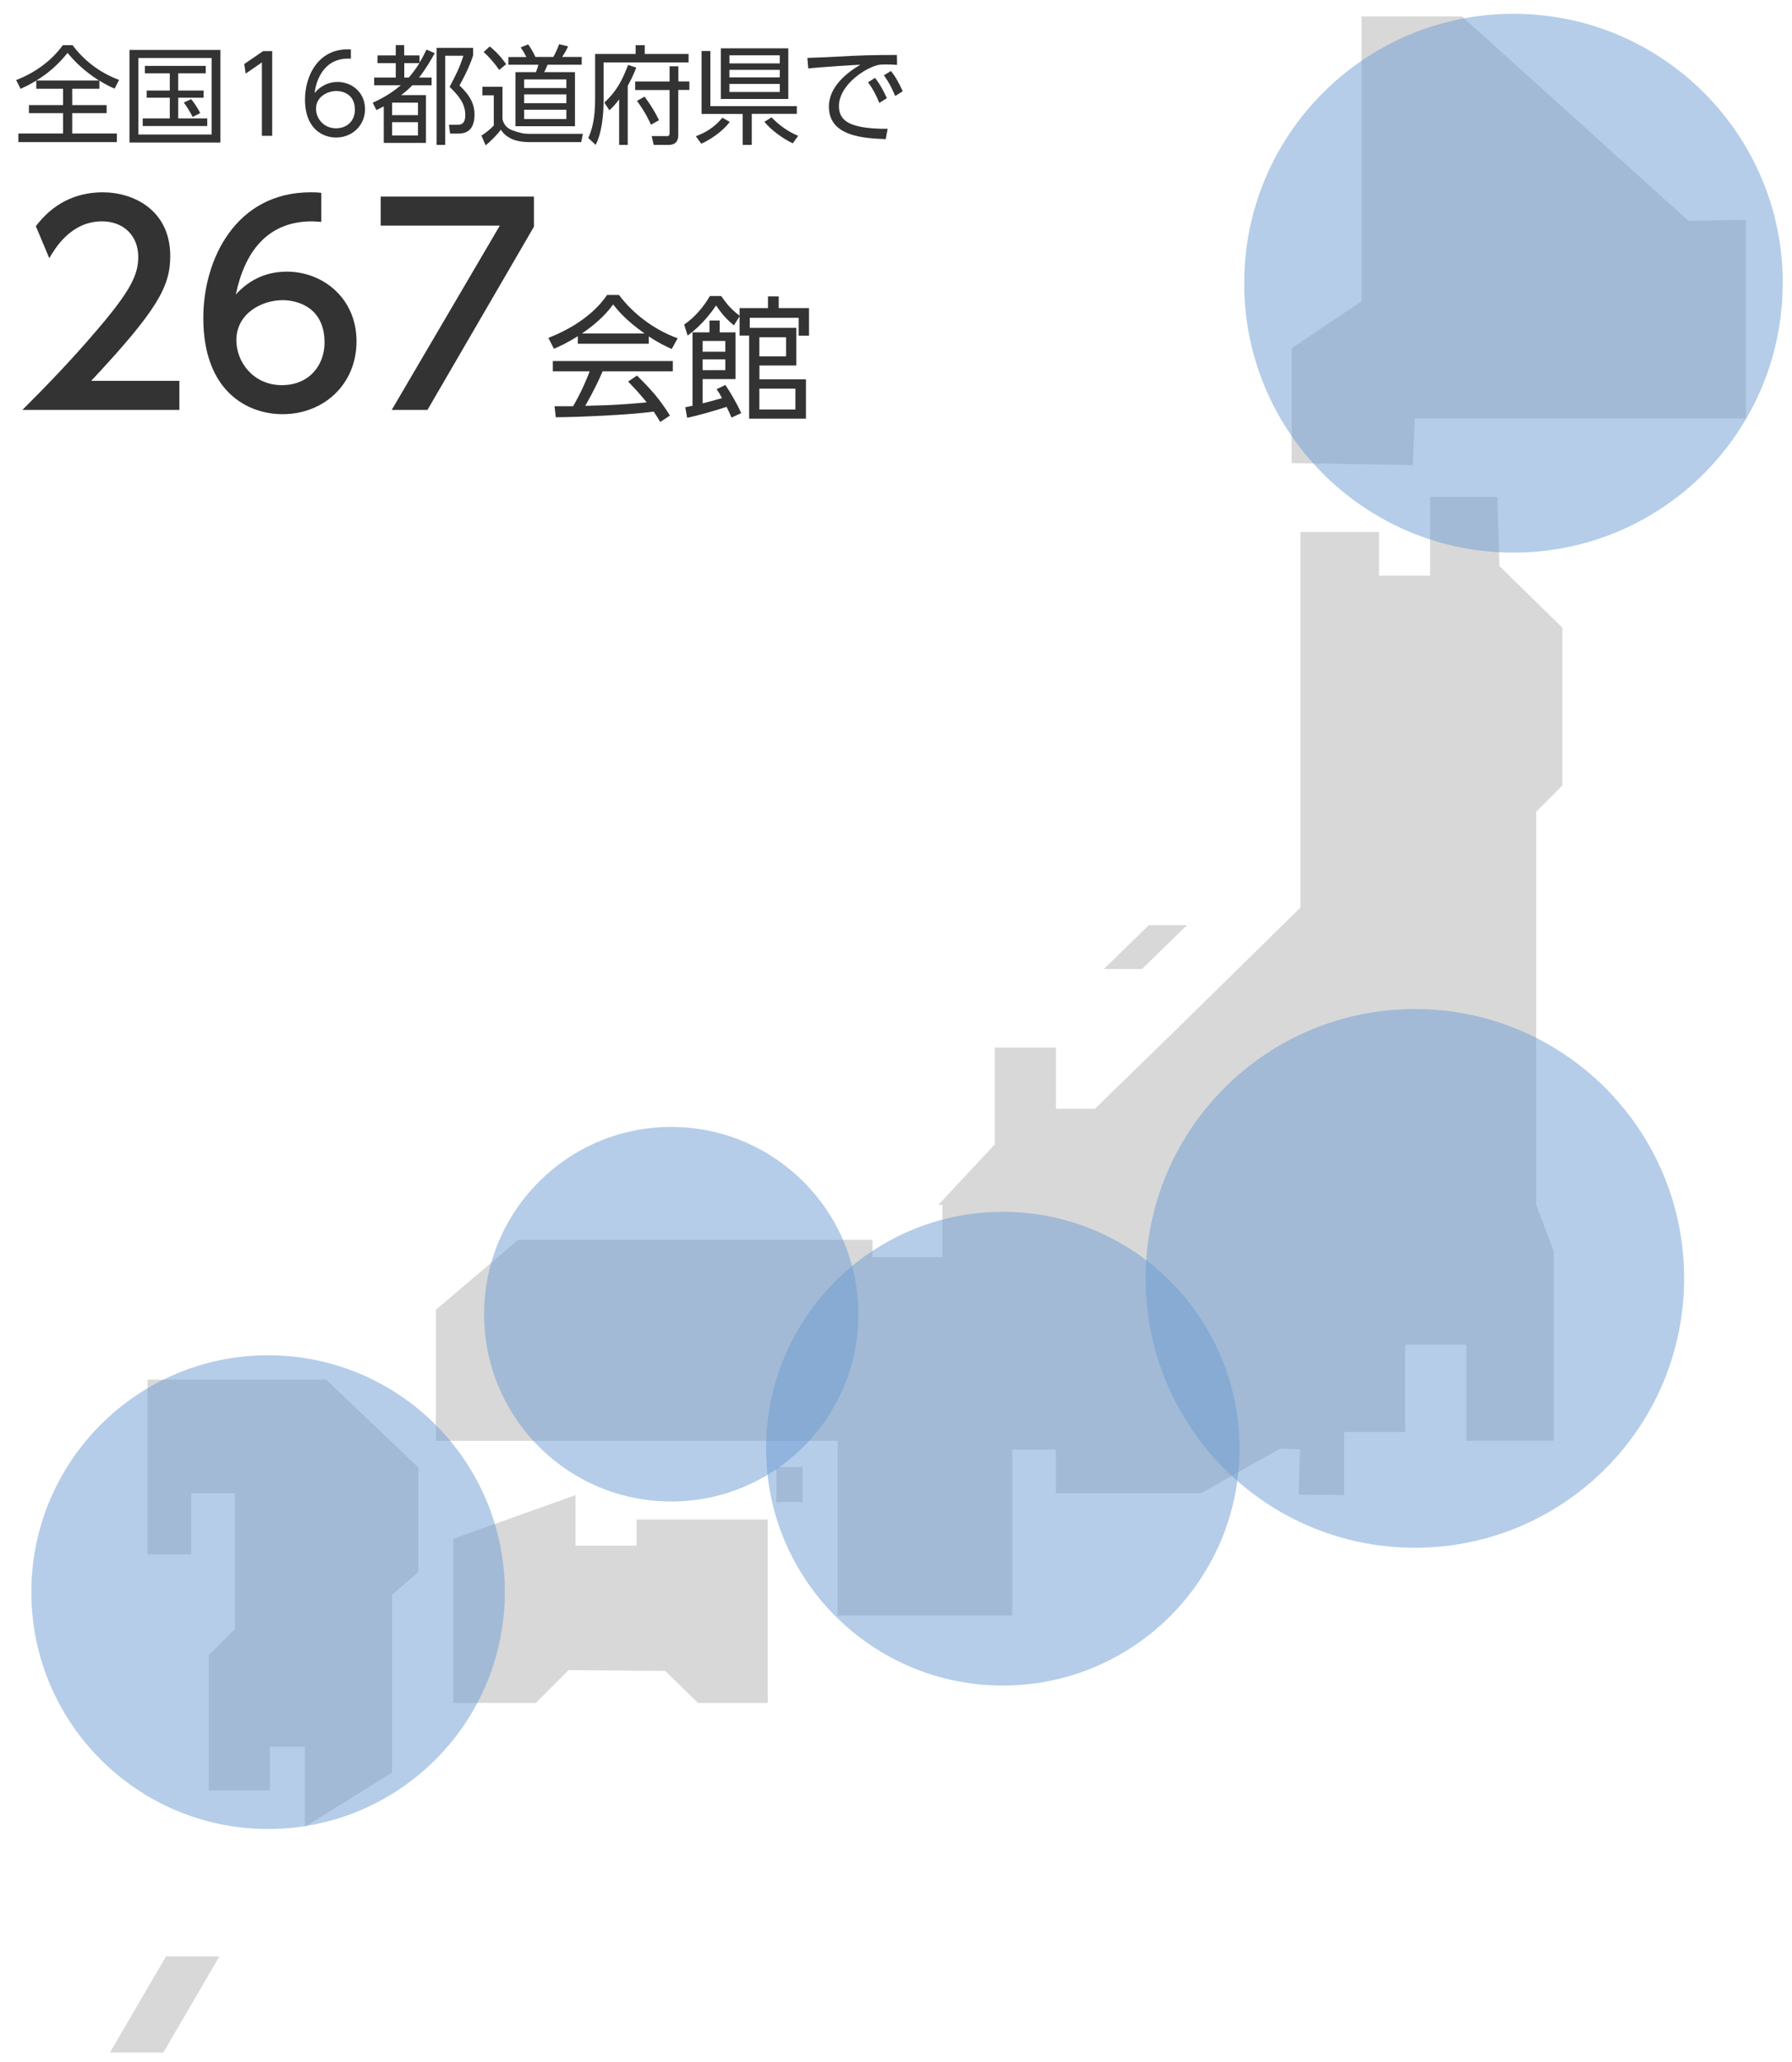 <?xml version="1.0" encoding="UTF-8"?>
<svg xmlns="http://www.w3.org/2000/svg" width="200" height="230" xmlns:xlink="http://www.w3.org/1999/xlink" viewBox="0 0 200 230">
  <defs>
    <style>
      .cls-1 {
        clip-path: url(#clippath-6);
      }

      .cls-2 {
        clip-path: url(#clippath-7);
      }

      .cls-3 {
        clip-path: url(#clippath-4);
      }

      .cls-4 {
        fill: none;
      }

      .cls-5 {
        clip-path: url(#clippath-1);
      }

      .cls-6 {
        isolation: isolate;
      }

      .cls-7 {
        clip-path: url(#clippath-5);
      }

      .cls-8 {
        fill: #d8d8d8;
      }

      .cls-9 {
        clip-path: url(#clippath-3);
      }

      .cls-10 {
        fill: #333;
      }

      .cls-11 {
        fill: #6c9bd2;
      }

      .cls-12 {
        clip-path: url(#clippath-2);
      }

      .cls-13 {
        clip-path: url(#clippath);
      }

      .cls-14 {
        mix-blend-mode: multiply;
        opacity: .5;
      }
    </style>
    <clipPath id="clippath">
      <rect class="cls-4" width="200" height="230"/>
    </clipPath>
    <clipPath id="clippath-1">
      <rect class="cls-4" width="200" height="230"/>
    </clipPath>
    <clipPath id="clippath-2">
      <rect class="cls-4" width="200" height="230"/>
    </clipPath>
    <clipPath id="clippath-3">
      <rect class="cls-4" x="127.87" y="112.54" width="60.09" height="60.09"/>
    </clipPath>
    <clipPath id="clippath-4">
      <rect class="cls-4" x="138.87" y="1.54" width="60.09" height="60.09"/>
    </clipPath>
    <clipPath id="clippath-5">
      <rect class="cls-4" x="85.49" y="135.16" width="52.85" height="52.85"/>
    </clipPath>
    <clipPath id="clippath-6">
      <rect class="cls-4" x="3.49" y="151.16" width="52.85" height="52.85"/>
    </clipPath>
    <clipPath id="clippath-7">
      <rect class="cls-4" x="54.03" y="125.7" width="41.77" height="41.77"/>
    </clipPath>
  </defs>
  <g class="cls-6">
    <g id="_レイヤー_1" data-name="レイヤー 1">
      <g class="cls-13">
        <polygon class="cls-8" points="157.67 51.88 157.91 46.67 194.84 46.67 194.84 24.52 188.44 24.63 163.17 1.83 151.96 1.83 151.96 33.6 144.16 38.85 144.16 51.65 157.67 51.88"/>
        <rect class="cls-8" x="86.65" y="163.64" width="2.92" height="3.9"/>
        <g class="cls-5">
          <path class="cls-8" d="M167.35,63.14l-.23-7.7h-7.51v8.77h-5.7v-4.87h-8.77v41.89l-14.15,13.89-8.79,8.55h-4.35v-6.82h-6.82v10.79l-6.3,6.75h.45v5.85h-7.8v-1.95h-39.54l-9.19,7.8v14.62h44.84v19.5h19.49v-18.52h4.87v4.87h16.18l8.82-4.97,2.24.08s-.15,5.12-.15,5.05l5.07.04v-7.03h6.82v-9.75h6.82v10.72h9.75v-21.14l-1.95-5.16v-43.86l2.92-2.92v-17.61l-7.02-6.87Z"/>
          <polygon class="cls-8" points="132.47 103.2 128.21 103.2 123.2 108.08 127.46 108.08 132.47 103.2"/>
          <polygon class="cls-8" points="85.68 181.11 85.68 175.16 85.68 169.49 71.05 169.49 71.05 172.41 64.23 172.41 64.23 166.77 50.59 171.64 50.59 181.11 50.59 189.95 59.81 189.95 63.45 186.29 74.24 186.38 77.9 189.95 85.68 189.95 85.68 181.11"/>
          <polygon class="cls-8" points="18.53 218.22 12.27 228.94 18.23 228.94 24.49 218.22 18.53 218.22"/>
          <polygon class="cls-8" points="21.34 166.56 26.22 166.56 26.22 170.7 26.22 181.71 23.29 184.6 23.29 187.88 23.29 199.7 30.12 199.7 30.12 194.83 34.02 194.83 34.02 203.77 43.76 197.72 43.76 190.68 43.76 177.88 46.69 175.35 46.69 173.3 46.69 163.69 36.41 153.89 28.26 153.89 21.78 153.89 16.47 153.89 16.47 173.38 21.34 173.38 21.34 166.56"/>
          <g>
            <path class="cls-10" d="M11.08,9.9h-3.02v1.82h3.84v.9h-3.84v2.27h4.98v.96H2.05v-.96h4.99v-2.27h-3.81v-.9h3.81v-1.82h-2.99v-.91c-.82.49-1.32.72-1.75.92l-.5-.98c1.91-.73,3.87-2.03,5.21-3.89h1.09c1.21,1.63,2.99,3.07,5.19,3.87l-.5.98c-.42-.19-.96-.43-1.7-.9v.9ZM11.04,8.98c-.74-.48-2.22-1.49-3.5-3.08-.97,1.22-2.15,2.28-3.48,3.08h6.98Z"/>
            <path class="cls-10" d="M24.6,5.57v10.33h-10.15V5.57h10.15ZM23.62,6.47h-8.18v8.53h8.18V6.47ZM22.96,8.18h-3.07v1.92h2.83v.8h-2.83v2.31h3.24v.85h-7.2v-.85h3.02v-2.31h-2.58v-.8h2.58v-1.92h-2.78v-.83h6.79v.83ZM21.49,13.03c-.05-.11-.49-.97-.98-1.59l.83-.38c.12.16.7.89,1,1.56l-.84.42Z"/>
            <path class="cls-10" d="M29.37,5.7h1.01v9.45h-1.15V6.96l-1.81,1.25-.16-1.07,2.11-1.44Z"/>
            <path class="cls-10" d="M39.18,6.55c-2.9-.2-3.87,2.21-4.07,3.83.62-.77,1.56-1.24,2.54-1.24,1.65,0,3.09,1.19,3.09,3.02s-1.43,3.18-3.23,3.18c-1.36,0-3.47-.84-3.47-4.25,0-2.54,1.42-5.79,5.12-5.58v1.03ZM37.55,10.15c-1.01,0-2.28.64-2.28,1.97,0,1.13.88,2.19,2.23,2.19s2.11-.95,2.11-2.06c0-1.94-1.64-2.1-2.06-2.1Z"/>
            <path class="cls-10" d="M48.52,5.93c-.37.66-.95,1.7-1.75,2.72h1.4v.86h-2.15c-.41.42-.7.68-1.25,1.1h2.77v5.33h-4.71v-4.08c-.25.13-.37.2-.82.42l-.41-.82c1.49-.71,2.15-1.14,3.13-1.95h-2.97v-.86h2.41v-1.61h-2.04v-.86h2.04v-1.15h.94v1.15h1.71v.8c.24-.38.43-.72.78-1.45l.91.4ZM46.65,11.45h-2.89v1.39h2.89v-1.39ZM46.65,13.63h-2.89v1.48h2.89v-1.48ZM45.62,8.65c.59-.68.78-.98,1.19-1.61h-1.69v1.61h.5ZM52.79,6.22c-.46,1.43-1.24,2.83-1.51,3.31,1.3,1.22,1.68,2.21,1.68,3.25,0,2.12-1.37,2.12-1.88,2.12h-.85l-.12-.98h.84c.46.02.98-.07.98-1.08,0-1.19-.62-2.07-1.75-3.15.74-1.42,1.06-2.02,1.54-3.47h-2.03v9.94h-.96V5.34h4.07v.88Z"/>
            <path class="cls-10" d="M56.08,9.68v3.59c.08.38.31.97,1.09,1.26.78.29,1.31.4,1.92.4h5.96l-.18.92h-5.78c-.96,0-2.41-.16-3.19-1.38-.4.55-1.15,1.3-1.7,1.74l-.47-1.09c.26-.17.85-.54,1.38-1.13v-3.36h-1.27v-.95h2.24ZM55.71,7.8c-.43-.65-1.12-1.45-1.73-2l.68-.62c.34.28,1.03.84,1.83,1.98l-.79.65ZM64.91,7.22h-3.8c-.07.18-.24.59-.37.83h3.43v6.03h-6.64v-6.03h2.28c.12-.29.2-.53.28-.83h-3.35v-.86h2.01c-.17-.34-.42-.77-.64-1.07l.83-.34c.42.55.71,1.18.82,1.4h2c.32-.55.59-1.26.64-1.42l1,.24c-.19.48-.62,1.12-.66,1.18h2.18v.86ZM63.21,8.86h-4.71v.96h4.71v-.96ZM63.21,10.53h-4.71v.98h4.71v-.98ZM63.21,12.24h-4.71v1.04h4.71v-1.04Z"/>
            <path class="cls-10" d="M71.96,5.04v.98h4.89v.94h-9.48v3.95c0,3.36-.61,4.67-.89,5.25l-.82-.77c.4-.91.76-2.07.76-4.39v-4.98h4.52v-.98h1.01ZM70.06,16.16h-.96v-5.08c-.52.7-.77.92-1.09,1.22l-.56-.86c1.32-1.21,1.99-2.45,2.65-4.2l.91.3c-.19.49-.42,1.06-.95,2.04v6.58ZM75.7,9.08h1.24v.95h-1.24v5.07c0,.68-.37,1.06-1.03,1.06h-1.71l-.23-.98h1.66c.19.01.34.01.34-.37v-4.77h-3.84v-.95h3.84v-1.7h.98v1.7ZM72.65,13.91c-.22-.48-.56-1.28-1.56-2.66l.85-.47c.83,1.12,1.24,1.87,1.61,2.63l-.9.5Z"/>
            <path class="cls-10" d="M77.66,15.2c1.06-.41,2.05-.96,2.96-2.07l.83.47c-.88,1.13-2.15,1.96-3.18,2.43l-.61-.83ZM83.91,16.16h-1.02v-3.45h-4.59v-7.02h.98v6.15h9.65v.86h-5.03v3.45ZM87.98,5.39v5.65h-7.53v-5.65h7.53ZM87.03,6.17h-5.62v.9h5.62v-.9ZM87.03,7.79h-5.62v.84h5.62v-.84ZM87.03,9.36h-5.62v.9h5.62v-.9ZM86.11,13.09c.7.74,1.74,1.56,2.97,2.06l-.6.84c-1.09-.53-2.33-1.4-3.17-2.4l.79-.5Z"/>
            <path class="cls-10" d="M100.14,7.24c-.52-.04-.89-.05-1.22-.05-.59,0-.85.02-1.21.14-1.73.58-4.08,2.43-4.08,4.5,0,1.56,1.15,2.05,2.42,2.31.77.16,1.95.25,3.02.22l-.22,1.16c-2.36-.1-6.34-.26-6.34-3.62,0-2.28,2.1-3.85,3.51-4.68-.35.01-4.5.26-5.81.42l-.1-1.18c.59-.01,2.66-.11,3.27-.14,2.84-.16,3.97-.18,6.72-.19l.02,1.1ZM97.66,8.68c.55.71.9,1.36,1.32,2.27l-.84.53c-.4-.96-.7-1.52-1.26-2.31l.78-.48ZM99.43,7.91c.58.74.89,1.33,1.32,2.27l-.84.53c-.41-.97-.68-1.49-1.26-2.31l.78-.48Z"/>
          </g>
        </g>
        <g>
          <path class="cls-10" d="M20.02,42.48v3.24H2.5c2.61-2.61,5.37-5.43,8.43-9.03,3.63-4.26,4.5-6.03,4.5-8.04,0-2.34-1.62-3.96-4.05-3.96-3.54,0-5.31,3.15-5.88,4.11l-1.5-3.57c1.86-2.46,4.38-3.78,7.47-3.78,3.39,0,7.53,1.95,7.53,7.11,0,3.39-1.41,6-8.82,13.92h9.84Z"/>
          <path class="cls-10" d="M35.86,24.75c-.69-.03-.75-.06-1.05-.06-5.04,0-7.53,3.51-8.49,8.16,1.2-1.32,3-2.55,5.7-2.55,3.99,0,7.77,2.94,7.77,7.77s-3.69,8.13-8.25,8.13c-3.81,0-8.85-2.43-8.85-10.74,0-6.57,3.66-14.01,11.97-14.01.42,0,.69,0,1.2.06v3.24ZM31.54,33.48c-2.31,0-5.16,1.47-5.16,4.47,0,2.49,1.95,5.01,5.07,5.01s4.77-2.28,4.77-4.74c0-4.2-3.39-4.74-4.68-4.74Z"/>
          <path class="cls-10" d="M59.59,21.93v3.36l-11.88,20.43h-3.99l12.06-20.55h-13.29v-3.24h17.1Z"/>
        </g>
        <g>
          <path class="cls-10" d="M72.42,38.34h-7.93v-.84c-1.33.83-2.16,1.19-2.67,1.4l-.62-1.21c4.47-1.75,6.15-4.19,6.55-4.79h1.33c1.56,2.08,3.94,3.9,6.55,4.83l-.66,1.2c-.66-.3-1.5-.69-2.56-1.41v.82ZM71.1,41.9c1.6,1.57,2.52,2.62,3.67,4.45l-1.08.72c-.24-.41-.42-.69-.73-1.16-2.5.36-8.62.63-10.93.63l-.14-1.23h2.07c.95-1.62,1.52-3.02,1.85-3.89h-4.11v-1.15h13.39v1.15h-7.83c-.36.83-.96,2.13-1.94,3.85.38-.02,2.05-.06,2.37-.07,1.83-.08,3.38-.21,4.48-.32-.15-.19-.9-1.14-2.07-2.32l.99-.67ZM71.94,37.2c-2.12-1.5-2.98-2.58-3.51-3.24-.95,1.32-2.22,2.37-3.48,3.24h6.99Z"/>
          <path class="cls-10" d="M82.53,34.37h3.18v-1.31h1.2v1.31h3.38v3.07h-1.15v-1.99h-5.46v1.12h5.19v4.2h-4.11v1.54h5.19v4.39h-6.34v-9.27h-1.07v-2.15l-.63,1.01c-1.06-.83-1.74-1.85-1.99-2.22-.41.6-1.47,2.13-3.18,3.36l-.38-1.23c1.11-.76,2.1-1.86,2.87-3.18h1.26c.51.72,1,1.41,2.05,2.19v-.85ZM80.95,42.93c.51.75,1.32,2.1,1.77,3.15l-1.08.5c-.25-.61-.38-.85-.55-1.2-.89.3-2.85.89-4.4,1.22l-.21-1.17c.1-.03.65-.14.81-.17v-8.19h1.89v-1.32h1.14v1.32h1.77v5.21h-3.67v2.71c.31-.08,1.06-.27,2.16-.58-.25-.48-.38-.68-.6-1l.98-.47ZM80.95,38.03h-2.53v1.2h2.53v-1.2ZM80.95,40.08h-2.53v1.21h2.53v-1.21ZM87.73,37.62h-2.98v2.13h2.98v-2.13ZM88.77,43.35h-4.02v2.33h4.02v-2.33Z"/>
        </g>
        <g class="cls-12">
          <g class="cls-14">
            <g class="cls-9">
              <path class="cls-11" d="M187.96,142.59c0,16.59-13.45,30.05-30.05,30.05s-30.05-13.45-30.05-30.05,13.45-30.04,30.05-30.04,30.05,13.45,30.05,30.04"/>
            </g>
          </g>
          <g class="cls-14">
            <g class="cls-3">
              <path class="cls-11" d="M198.96,31.59c0,16.59-13.45,30.05-30.05,30.05s-30.05-13.45-30.05-30.05S152.32,1.54,168.92,1.54s30.05,13.45,30.05,30.04"/>
            </g>
          </g>
          <g class="cls-14">
            <g class="cls-7">
              <path class="cls-11" d="M138.34,161.59c0,14.59-11.83,26.42-26.42,26.42s-26.42-11.83-26.42-26.42,11.83-26.42,26.42-26.42,26.42,11.83,26.42,26.42"/>
            </g>
          </g>
          <g class="cls-14">
            <g class="cls-1">
              <path class="cls-11" d="M56.34,177.59c0,14.59-11.83,26.42-26.42,26.42s-26.42-11.83-26.42-26.42,11.83-26.42,26.42-26.42,26.42,11.83,26.42,26.42"/>
            </g>
          </g>
          <g class="cls-14">
            <g class="cls-2">
              <path class="cls-11" d="M95.8,146.59c0,11.54-9.35,20.89-20.89,20.89s-20.88-9.35-20.88-20.89,9.35-20.89,20.88-20.89,20.89,9.35,20.89,20.89"/>
            </g>
          </g>
        </g>
      </g>
    </g>
  </g>
</svg>